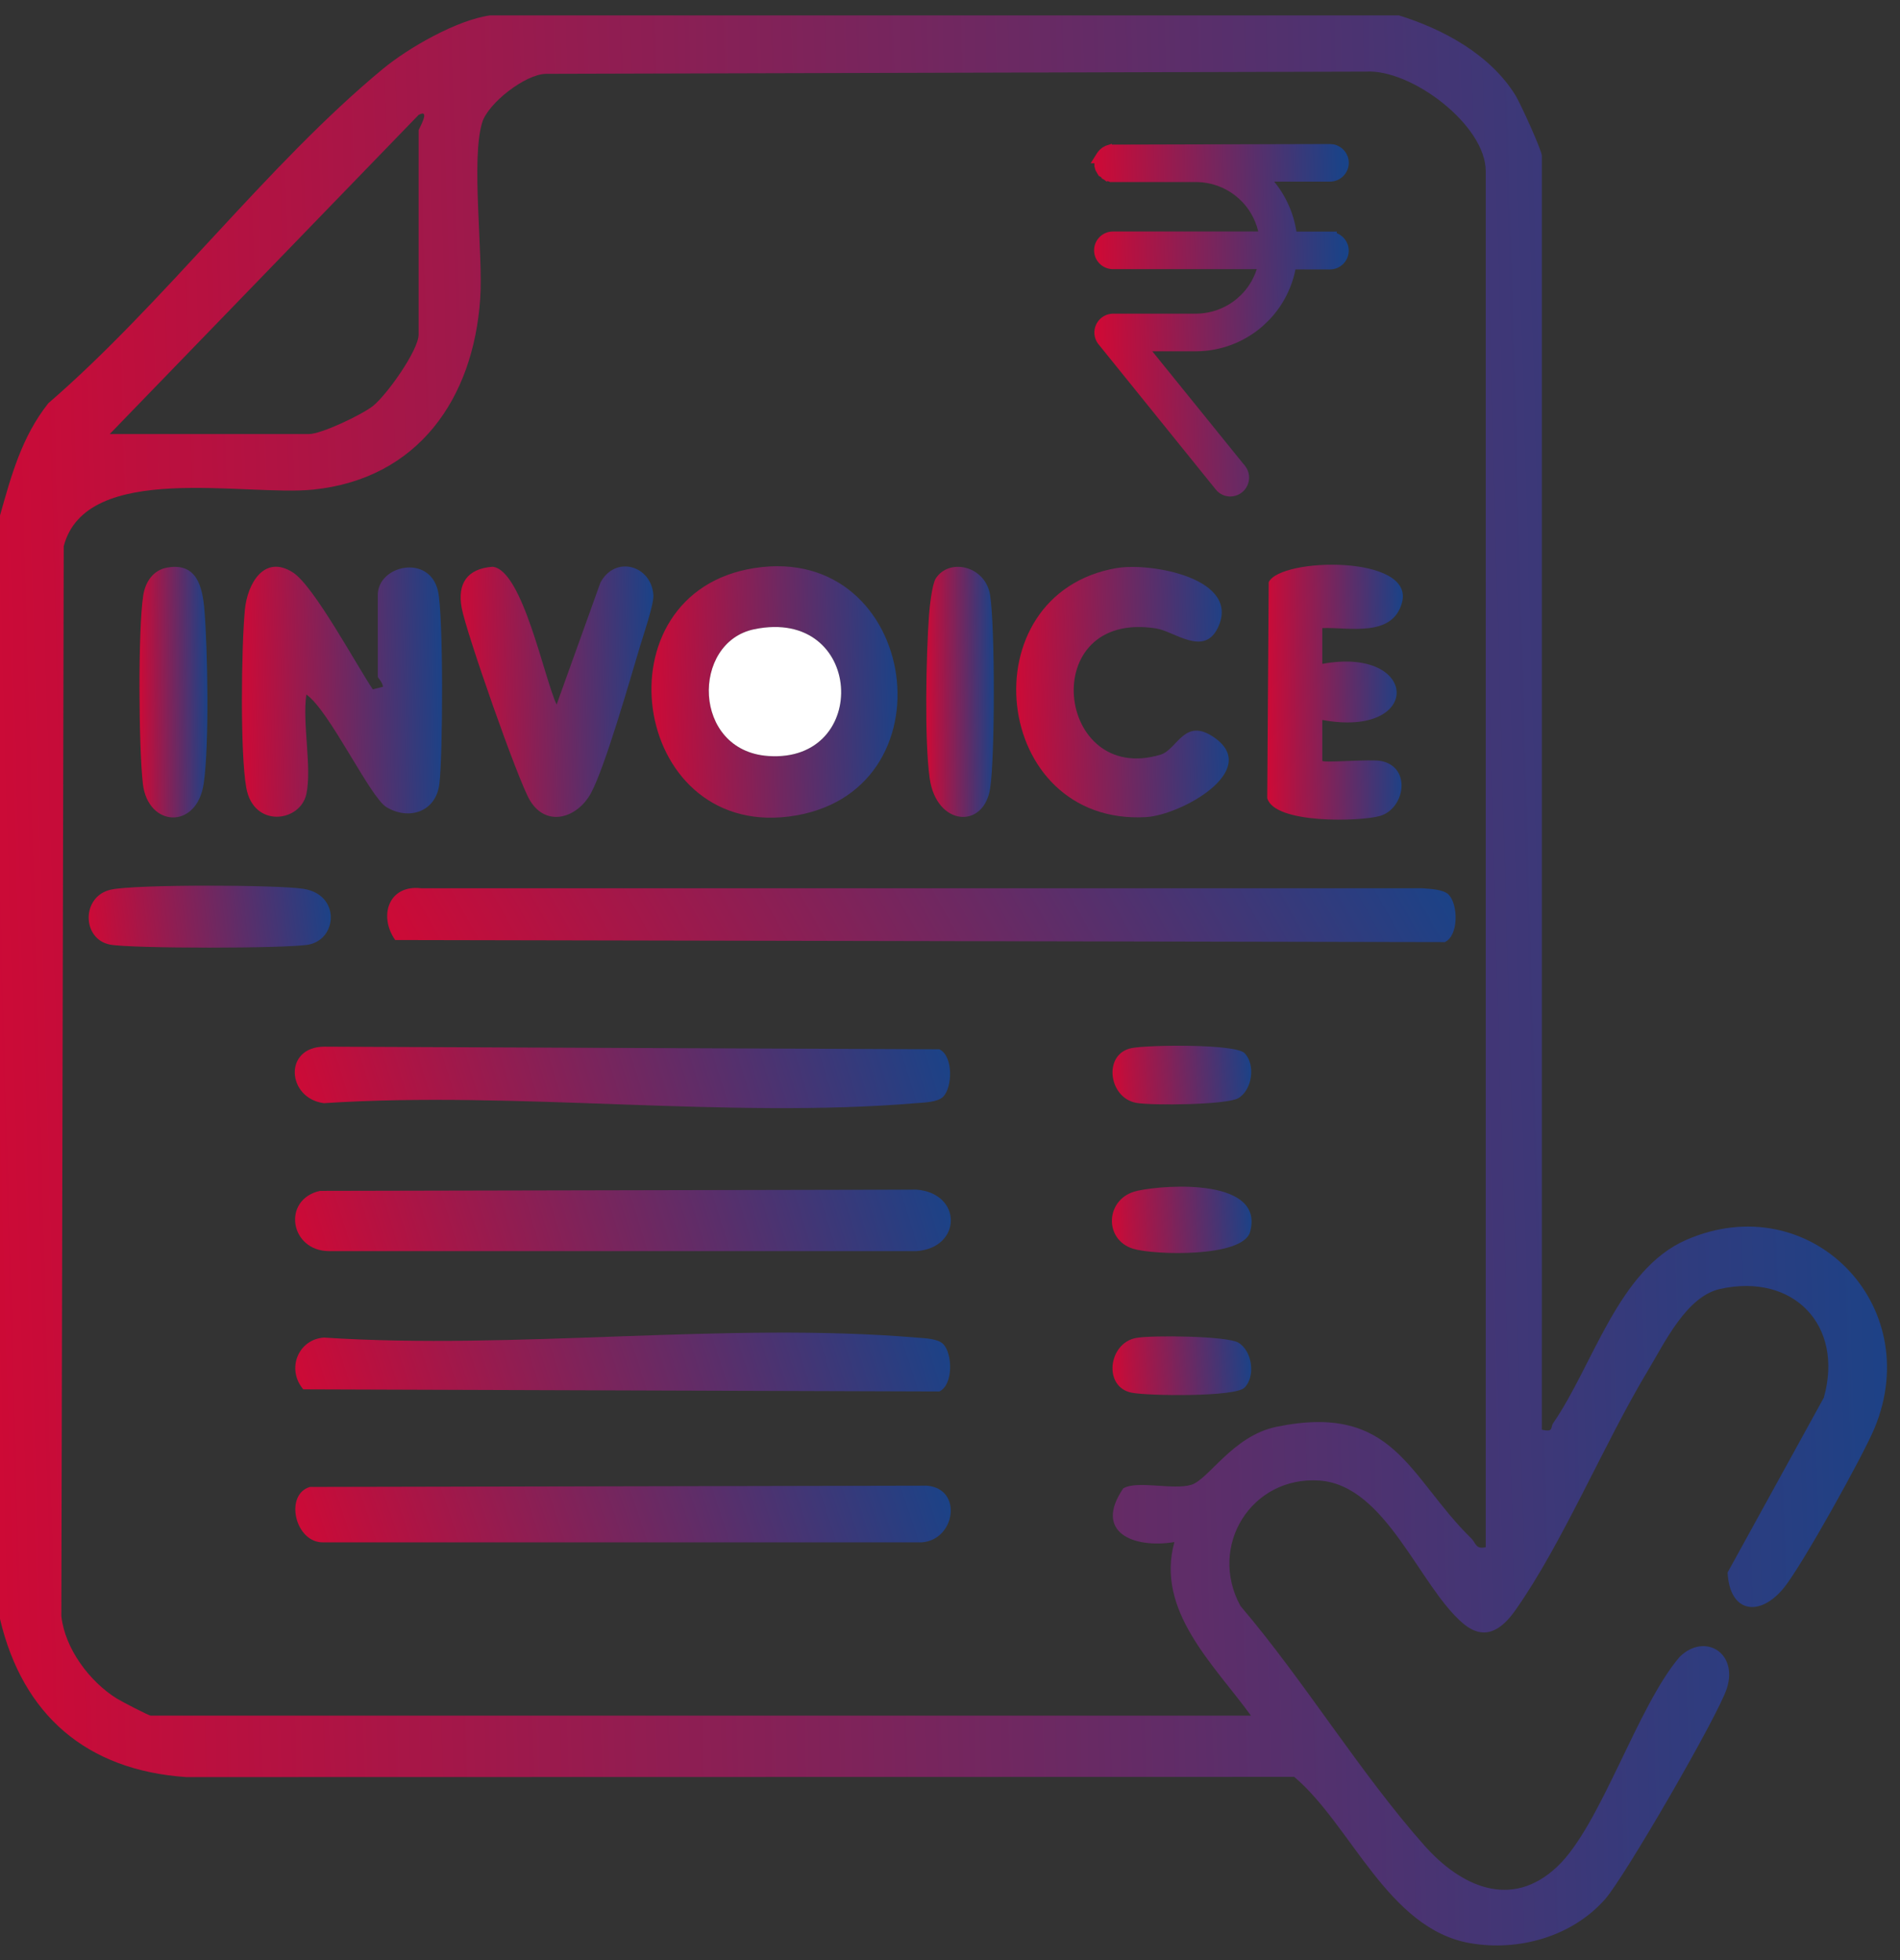 <svg xmlns="http://www.w3.org/2000/svg" width="63" height="65" viewBox="0 0 63 65" fill="none"><rect x="0" y="0" width="63" height="65" fill="#333333" stroke="none"/><g clip-path="url(#clip0_1895_5406)"><path d="M46.385 0.51C47.865 0.97 49.413 1.81 50.25 3.161C50.414 3.428 51.124 4.985 51.124 5.165V47.407C51.531 47.497 51.399 47.336 51.502 47.186C52.828 45.264 53.66 42.092 55.916 41.111C59.991 39.338 63.86 43.236 62.157 47.352C61.775 48.274 59.747 51.914 59.154 52.645C58.343 53.645 57.345 53.477 57.284 52.141L60.474 46.344C61.146 43.954 59.477 42.202 57.038 42.739C55.924 42.983 55.203 44.511 54.65 45.431C53.185 47.863 51.825 51.153 50.25 53.389C49.79 54.041 49.228 54.436 48.51 53.829C47.065 52.606 45.96 49.254 43.757 49.094C41.494 48.931 40.046 51.267 41.131 53.252C43.248 55.735 45.089 58.782 47.235 61.2C48.42 62.534 50.104 63.347 51.64 61.89C53.084 60.519 54.283 56.587 55.693 54.941C56.513 54.129 57.644 54.793 57.257 55.991C56.967 56.891 53.877 62.228 53.225 62.97C52.127 64.219 50.352 64.712 48.742 64.432C46.013 63.955 44.806 60.519 42.913 58.918L6.169 58.926C2.869 58.697 0.749 56.871 -0.003 53.671V17.102C0.377 15.759 0.718 14.491 1.601 13.372C5.425 10.07 8.854 5.46 12.695 2.285C13.547 1.581 15.162 0.657 16.253 0.51H46.386H46.385ZM49.264 51.303V5.674C49.264 4.149 46.794 2.279 45.283 2.375L18.107 2.448C17.409 2.46 16.183 3.428 15.99 4.056C15.61 5.287 16.027 8.397 15.922 9.913C15.693 13.221 13.863 15.873 10.392 16.234C8.139 16.469 2.853 15.275 2.113 18.112L2.034 53.588C2.151 54.664 2.969 55.759 3.872 56.321C4.025 56.416 4.934 56.888 4.997 56.888H41.479C40.265 55.209 38.308 53.414 38.94 51.133C37.582 51.355 36.251 50.809 37.245 49.352C37.707 49.079 38.892 49.415 39.498 49.235C40.072 49.064 40.875 47.612 42.316 47.313C46.244 46.499 46.695 48.97 48.79 51.016C48.939 51.162 48.929 51.386 49.267 51.301L49.264 51.303ZM3.639 14.393H10.241C10.653 14.393 11.982 13.761 12.361 13.466C12.821 13.104 13.88 11.615 13.88 11.092V4.319C13.88 4.289 14.301 3.582 13.88 3.81L3.638 14.393H3.639Z" fill="url(#paint0_linear_1895_5406)"></path><path d="M48.038 29.671C48.34 29.973 48.383 31.01 47.909 31.239L13.104 31.17C12.544 30.373 12.887 29.329 13.96 29.453H47.155C47.418 29.476 47.853 29.482 48.04 29.669L48.038 29.671Z" fill="url(#paint1_linear_1895_5406)"></path><path d="M10.618 39.488L30.391 39.447C31.909 39.566 31.904 41.371 30.391 41.486H10.915C9.606 41.483 9.339 39.768 10.616 39.486L10.618 39.488Z" fill="url(#paint2_linear_1895_5406)"></path><path d="M31.277 44.571C31.579 44.873 31.622 45.91 31.148 46.139L10.056 46.069C9.489 45.399 9.883 44.414 10.74 44.352C17.1 44.771 24.111 43.824 30.393 44.353C30.656 44.375 31.091 44.382 31.277 44.569V44.571Z" fill="url(#paint3_linear_1895_5406)"></path><path d="M31.277 36.363C31.09 36.55 30.656 36.556 30.393 36.578C24.111 37.108 17.1 36.161 10.74 36.58C9.516 36.421 9.387 34.72 10.745 34.706L31.148 34.793C31.62 35.022 31.578 36.059 31.277 36.361V36.363Z" fill="url(#paint4_linear_1895_5406)"></path><path d="M10.276 49.305L30.734 49.263C31.938 49.364 31.676 51.064 30.566 51.142H10.742C9.786 51.188 9.414 49.558 10.276 49.305Z" fill="url(#paint5_linear_1895_5406)"></path><path d="M10.158 26.33C9.957 27.265 8.406 27.469 8.166 26.121C7.959 24.96 8.003 21.476 8.119 20.227C8.199 19.354 8.762 18.368 9.716 18.984C10.411 19.433 11.818 22.052 12.361 22.858L12.7 22.772C12.683 22.615 12.527 22.481 12.527 22.437V19.728C12.527 18.742 14.238 18.358 14.522 19.595C14.707 20.397 14.686 25.075 14.568 26.002C14.449 26.929 13.553 27.209 12.814 26.764C12.268 26.435 10.918 23.552 10.158 23.03C10.018 23.985 10.348 25.45 10.158 26.331V26.33Z" fill="url(#paint6_linear_1895_5406)"></path><path d="M25.01 18.837C30.493 17.974 31.695 26.389 26.141 27.077C20.902 27.725 19.77 19.66 25.01 18.837ZM25.009 20.865C22.916 21.297 22.945 24.89 25.47 25.069C28.889 25.31 28.643 20.115 25.009 20.865Z" fill="url(#paint7_linear_1895_5406)"></path><path d="M44.201 4.898C44.434 4.946 44.611 5.152 44.611 5.399C44.61 5.681 44.381 5.91 44.099 5.91H42C42.49 6.425 42.8 7.083 42.889 7.791H44.21L44.209 7.813C44.438 7.865 44.609 8.068 44.609 8.312C44.608 8.593 44.38 8.822 44.097 8.822H42.862C42.751 9.462 42.456 10.053 42.01 10.521L41.8 10.724C41.213 11.239 40.461 11.528 39.68 11.536H37.972L41.192 15.517H41.193L41.234 15.576C41.307 15.701 41.325 15.851 41.282 15.989L41.255 16.058C41.171 16.235 40.993 16.349 40.796 16.351H40.795C40.64 16.351 40.494 16.28 40.398 16.159V16.158L36.503 11.334L36.499 11.33C36.386 11.177 36.367 10.973 36.451 10.801L36.487 10.739C36.578 10.603 36.731 10.518 36.898 10.513H39.677C40.196 10.506 40.697 10.32 41.093 9.985L41.236 9.854C41.522 9.567 41.723 9.206 41.821 8.812H36.902C36.62 8.812 36.39 8.583 36.39 8.3C36.39 8.018 36.62 7.789 36.902 7.789H41.859C41.785 7.362 41.593 6.964 41.3 6.646L41.156 6.503C40.801 6.182 40.355 5.984 39.883 5.935L39.68 5.923H36.904V5.922C36.866 5.923 36.83 5.918 36.798 5.91L36.792 5.909L36.765 5.9H36.764L36.716 5.887L36.703 5.883L36.692 5.876L36.673 5.864H36.672C36.656 5.857 36.639 5.849 36.62 5.837L36.614 5.833L36.609 5.828L36.593 5.814V5.815C36.576 5.803 36.56 5.789 36.545 5.774L36.546 5.772C36.537 5.764 36.529 5.758 36.527 5.755C36.524 5.752 36.521 5.749 36.52 5.747L36.519 5.746L36.486 5.704L36.482 5.699C36.475 5.691 36.473 5.68 36.468 5.671L36.467 5.672C36.457 5.656 36.445 5.637 36.435 5.615L36.431 5.607L36.428 5.599L36.419 5.566L36.42 5.565C36.414 5.549 36.407 5.532 36.404 5.514L36.402 5.506V5.315L36.404 5.306C36.404 5.304 36.405 5.302 36.406 5.301H36.368L36.476 5.129C36.483 5.117 36.491 5.108 36.496 5.102C36.499 5.099 36.502 5.095 36.503 5.094C36.505 5.092 36.507 5.09 36.508 5.089L36.51 5.086L36.522 5.072C36.526 5.067 36.534 5.058 36.542 5.05L36.548 5.044L36.575 5.021L36.578 5.018L36.611 4.992L36.619 4.985L36.629 4.98L36.658 4.965L36.692 4.945L36.702 4.939L36.714 4.936L36.754 4.923V4.924C36.771 4.918 36.786 4.913 36.8 4.91L36.809 4.909L36.819 4.908H36.903L44.099 4.888L44.201 4.898Z" fill="url(#paint8_linear_1895_5406)" stroke="url(#paint9_linear_1895_5406)" stroke-width="0.225"></path><path d="M37.03 18.837C38.164 18.642 41.182 19.183 40.376 20.828C39.912 21.775 38.943 20.935 38.334 20.838C34.351 20.212 35.005 26.069 38.48 25.024C39.047 24.855 39.27 23.744 40.286 24.471C41.8 25.556 39.164 27.026 37.999 27.094C32.863 27.386 32.058 19.691 37.03 18.835V18.837Z" fill="url(#paint10_linear_1895_5406)"></path><path d="M43.845 20.826V22.013C47.07 21.421 47.193 24.488 43.845 23.873V25.23C43.92 25.303 45.432 25.164 45.789 25.233C46.814 25.43 46.588 26.814 45.757 27.056C45.125 27.241 42.256 27.331 42.019 26.464L42.068 19.304C42.458 18.482 46.926 18.392 46.486 19.986C46.166 21.151 44.726 20.791 43.845 20.826Z" fill="url(#paint11_linear_1895_5406)"></path><path d="M18.455 23.366L19.908 19.32C20.398 18.399 21.604 18.745 21.665 19.738C21.683 20.044 21.325 21.081 21.21 21.47C20.879 22.576 20.064 25.425 19.599 26.292C19.151 27.126 18.119 27.452 17.57 26.538C17.178 25.888 15.455 20.964 15.308 20.156C15.16 19.348 15.491 18.855 16.333 18.793C17.328 18.894 18.042 22.493 18.458 23.366H18.455Z" fill="url(#paint12_linear_1895_5406)"></path><path d="M5.542 18.821C6.527 18.643 6.713 19.453 6.778 20.227C6.888 21.57 6.939 24.697 6.756 25.973C6.533 27.526 4.904 27.433 4.738 25.992C4.598 24.792 4.571 20.881 4.751 19.735C4.821 19.293 5.08 18.903 5.544 18.82L5.542 18.821Z" fill="url(#paint13_linear_1895_5406)"></path><path d="M31.028 19.181C31.474 18.49 32.678 18.759 32.83 19.736C32.993 20.772 32.993 25.113 32.83 26.148C32.617 27.508 31.048 27.392 30.826 25.805C30.649 24.542 30.709 21.728 30.804 20.397C30.822 20.125 30.909 19.363 31.028 19.181Z" fill="url(#paint14_linear_1895_5406)"></path><path d="M3.677 29.499C4.478 29.321 9.182 29.335 10.062 29.472C11.295 29.666 11.188 31.136 10.239 31.321C9.541 31.456 4.34 31.456 3.644 31.321C2.711 31.139 2.689 29.718 3.678 29.499H3.677Z" fill="url(#paint15_linear_1895_5406)"></path><path d="M37.702 39.487C38.717 39.265 41.946 39.081 41.448 40.855C41.199 41.703 38.272 41.619 37.573 41.407C36.578 41.103 36.651 39.72 37.702 39.489V39.487Z" fill="url(#paint16_linear_1895_5406)"></path><path d="M41.265 34.919C41.635 35.29 41.53 36.135 41.061 36.413C40.69 36.636 38.189 36.665 37.67 36.568C36.746 36.396 36.57 34.933 37.529 34.752C38.087 34.645 40.953 34.609 41.265 34.919Z" fill="url(#paint17_linear_1895_5406)"></path><path d="M41.265 46.013C40.955 46.326 38.087 46.288 37.529 46.181C36.57 45.998 36.745 44.536 37.67 44.365C38.191 44.268 40.69 44.297 41.061 44.52C41.528 44.798 41.635 45.643 41.265 46.013Z" fill="url(#paint18_linear_1895_5406)"></path><path d="M25.009 20.865C28.643 20.115 28.889 25.309 25.47 25.068C22.944 24.89 22.916 21.296 25.009 20.865Z" fill="white"></path></g><defs><linearGradient id="paint0_linear_1895_5406" x1="-7.347" y1="69.244" x2="65.22" y2="67.211" gradientUnits="userSpaceOnUse"><stop stop-color="#E3032C"></stop><stop offset="0.993" stop-color="#194388"></stop></linearGradient><linearGradient id="paint1_linear_1895_5406" x1="8.681" y1="31.372" x2="39.844" y2="13.759" gradientUnits="userSpaceOnUse"><stop stop-color="#E3032C"></stop><stop offset="0.993" stop-color="#194388"></stop></linearGradient><linearGradient id="paint2_linear_1895_5406" x1="7.232" y1="41.637" x2="30.313" y2="34.584" gradientUnits="userSpaceOnUse"><stop stop-color="#E3032C"></stop><stop offset="0.993" stop-color="#194388"></stop></linearGradient><linearGradient id="paint3_linear_1895_5406" x1="7.242" y1="46.283" x2="30.119" y2="38.99" gradientUnits="userSpaceOnUse"><stop stop-color="#E3032C"></stop><stop offset="0.993" stop-color="#194388"></stop></linearGradient><linearGradient id="paint4_linear_1895_5406" x1="7.223" y1="36.895" x2="30.291" y2="29.849" gradientUnits="userSpaceOnUse"><stop stop-color="#E3032C"></stop><stop offset="0.993" stop-color="#194388"></stop></linearGradient><linearGradient id="paint5_linear_1895_5406" x1="7.241" y1="51.282" x2="29.972" y2="43.754" gradientUnits="userSpaceOnUse"><stop stop-color="#E3032C"></stop><stop offset="0.993" stop-color="#194388"></stop></linearGradient><linearGradient id="paint6_linear_1895_5406" x1="7.243" y1="27.695" x2="14.942" y2="27.518" gradientUnits="userSpaceOnUse"><stop stop-color="#E3032C"></stop><stop offset="0.993" stop-color="#194388"></stop></linearGradient><linearGradient id="paint7_linear_1895_5406" x1="20.643" y1="27.731" x2="30.106" y2="27.466" gradientUnits="userSpaceOnUse"><stop stop-color="#E3032C"></stop><stop offset="0.993" stop-color="#194388"></stop></linearGradient><linearGradient id="paint8_linear_1895_5406" x1="35.564" y1="17.07" x2="44.84" y2="16.881" gradientUnits="userSpaceOnUse"><stop stop-color="#E3032C"></stop><stop offset="0.993" stop-color="#194388"></stop></linearGradient><linearGradient id="paint9_linear_1895_5406" x1="35.564" y1="17.07" x2="44.84" y2="16.881" gradientUnits="userSpaceOnUse"><stop stop-color="#E3032C"></stop><stop offset="0.993" stop-color="#194388"></stop></linearGradient><linearGradient id="paint10_linear_1895_5406" x1="32.868" y1="27.716" x2="41.043" y2="27.517" gradientUnits="userSpaceOnUse"><stop stop-color="#E3032C"></stop><stop offset="0.993" stop-color="#194388"></stop></linearGradient><linearGradient id="paint11_linear_1895_5406" x1="41.491" y1="27.805" x2="46.71" y2="27.725" gradientUnits="userSpaceOnUse"><stop stop-color="#E3032C"></stop><stop offset="0.993" stop-color="#194388"></stop></linearGradient><linearGradient id="paint12_linear_1895_5406" x1="14.523" y1="27.702" x2="21.938" y2="27.539" gradientUnits="userSpaceOnUse"><stop stop-color="#E3032C"></stop><stop offset="0.993" stop-color="#194388"></stop></linearGradient><linearGradient id="paint13_linear_1895_5406" x1="4.36" y1="27.721" x2="6.975" y2="27.7" gradientUnits="userSpaceOnUse"><stop stop-color="#E3032C"></stop><stop offset="0.993" stop-color="#194388"></stop></linearGradient><linearGradient id="paint14_linear_1895_5406" x1="30.45" y1="27.702" x2="33.049" y2="27.682" gradientUnits="userSpaceOnUse"><stop stop-color="#E3032C"></stop><stop offset="0.993" stop-color="#194388"></stop></linearGradient><linearGradient id="paint15_linear_1895_5406" x1="1.998" y1="31.575" x2="11.201" y2="30.545" gradientUnits="userSpaceOnUse"><stop stop-color="#E3032C"></stop><stop offset="0.993" stop-color="#194388"></stop></linearGradient><linearGradient id="paint16_linear_1895_5406" x1="36.325" y1="41.712" x2="41.681" y2="41.389" gradientUnits="userSpaceOnUse"><stop stop-color="#E3032C"></stop><stop offset="0.993" stop-color="#194388"></stop></linearGradient><linearGradient id="paint17_linear_1895_5406" x1="36.349" y1="36.764" x2="41.663" y2="36.404" gradientUnits="userSpaceOnUse"><stop stop-color="#E3032C"></stop><stop offset="0.993" stop-color="#194388"></stop></linearGradient><linearGradient id="paint18_linear_1895_5406" x1="36.348" y1="46.403" x2="41.662" y2="46.043" gradientUnits="userSpaceOnUse"><stop stop-color="#E3032C"></stop><stop offset="0.993" stop-color="#194388"></stop></linearGradient><clipPath id="clip0_1895_5406"><rect width="62.57" height="64" fill="white" transform="translate(0 0.51)"></rect></clipPath></defs></svg>